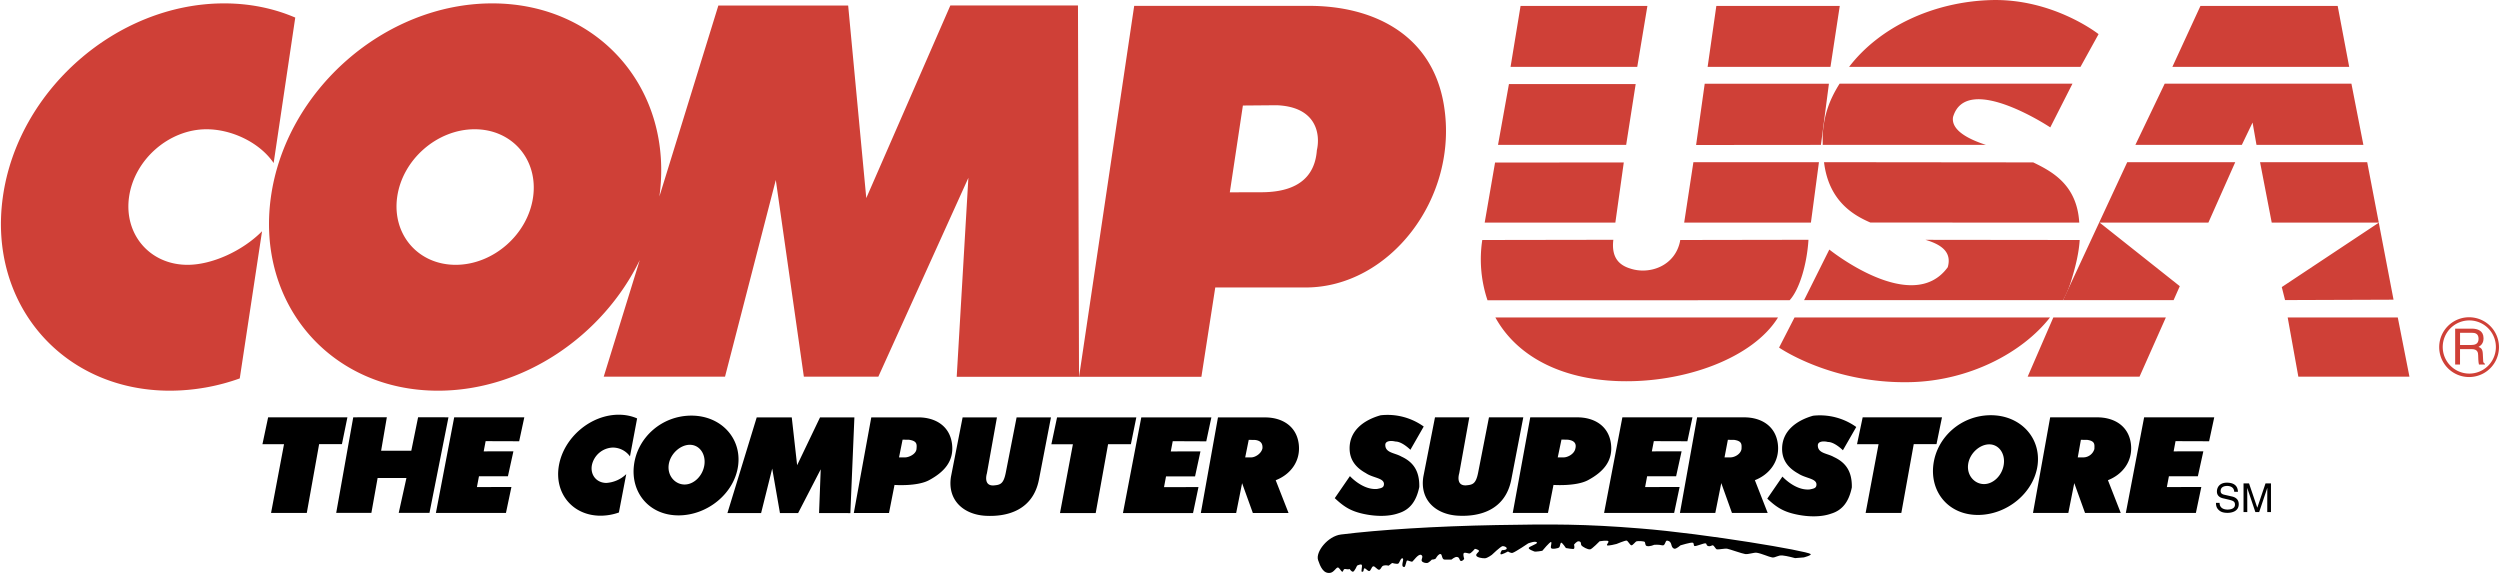 <?xml version="1.0" encoding="UTF-8"?> <svg xmlns="http://www.w3.org/2000/svg" width="2500" height="573" viewBox="0 0 69.363 15.91"><path d="M37.115 15.757c-.049.01-.108.135-.206.149-.189.03-.276-.173-.337-.354-.076-.225.267-.665.635-.711 1.049-.131 2.634-.231 4.322-.262 1.555-.028 2.436-.031 3.985.094 1.86.149 4.644.626 4.733.71.037.036-.188.094-.188.094l-.243.02s-.22-.062-.35-.074c-.128-.012-.197.068-.286.055-.089-.013-.292-.11-.431-.131-.072-.01-.232.049-.317.037-.085-.011-.444-.14-.505-.149-.061-.009-.242.028-.281.019-.038-.009-.075-.102-.112-.112-.031-.008-.064.04-.131.02-.066-.021-.028-.068-.075-.075-.046-.008-.256.084-.3.075-.042-.009-.007-.08-.055-.094-.049-.014-.338.074-.338.074s-.12.106-.168.094c-.128-.033-.036-.2-.205-.225-.053-.007-.049.152-.132.131-.11-.027-.229-.014-.229-.014s-.117.055-.202.033c-.053-.015-.037-.087-.056-.112-.02-.025-.183-.03-.225-.02-.041.012-.11.121-.149.112-.039-.008-.094-.124-.131-.131-.038-.007-.28.094-.28.094s-.244.063-.262.037c-.02-.025.05-.074.037-.112-.014-.037-.244 0-.244 0s-.213.219-.262.225c-.068.01-.215-.072-.243-.112-.027-.039.009-.101-.074-.112-.059-.007-.132.094-.132.094s.024.072 0 .112c-.012.022-.225-.019-.225-.019s-.103-.154-.131-.149c-.027.005-.029.103-.056.131s-.2.059-.225.019c-.023-.039.03-.155 0-.168-.03-.014-.243.243-.243.243s-.182.035-.225.019c-.042-.017-.156-.057-.153-.096.002-.04.238-.11.229-.147-.019-.068-.244.019-.244.019s-.342.232-.43.262c-.049.017-.131-.037-.131-.037s-.188.104-.205.074c-.02-.029.037-.111.037-.111s.114.003.131-.038c.017-.04-.062-.078-.112-.074-.05.003-.3.243-.3.243s-.118.088-.187.094c-.068.005-.228-.021-.244-.075-.016-.055.08-.097.075-.131-.005-.035-.112-.057-.112-.057s-.107.127-.15.131c-.027.004-.101-.032-.148-.019-.049.015 0 .168 0 .168s-.046.07-.094.057-.023-.106-.112-.111c-.054-.005-.149.074-.149.074h-.188c-.085-.001-.062-.15-.115-.155s-.106.081-.128.118c-.02.036-.112.037-.112.037s-.082.089-.131.094c-.049.004-.127-.012-.15-.057-.021-.044.06-.132-.018-.168-.078-.036-.219.176-.243.187-.025.011-.111-.032-.142-.032-.031 0-.043.184-.083.182-.126-.002.027-.248-.057-.242-.052.004-.073.134-.112.148-.038.018-.168-.018-.168-.018l-.094.074s-.092-.021-.149 0c-.059.022-.062.099-.112.113-.051.014-.12-.104-.168-.095-.049.009-.065.129-.112.132-.048.001-.092-.078-.131-.075-.039.002-.003.113-.075.093-.027-.007.02-.146 0-.187s-.131.019-.131.019-.071.161-.112.168c-.041.008-.094-.074-.094-.074s-.037.017-.112 0-.056.08-.094.074c-.036-.008-.081-.124-.128-.117"></path><path fill="#cf4037" d="M41.916 1.857l.278-1.693h3.522l-.282 1.693h-3.518M45.126 4.023h-3.558l.303-1.688h3.519l-.264 1.688M44.826 6.181h-3.628l.288-1.668 3.574-.002-.234 1.67M49.342 8.815c-.693 1.124-2.595 1.828-4.431 1.767-1.618-.054-2.832-.705-3.417-1.768l7.848.001M49.665 8.336l-8.389.001a3.574 3.574 0 0 1-.145-1.673l3.639-.006c-.062.517.185.714.479.801.53.173 1.244-.073 1.377-.778l-.001-.017 3.563-.006c-.043.696-.257 1.391-.523 1.678M50.256 6.181h-3.519l.256-1.678h3.486l-.223 1.678M50.756 2.324l-.222 1.699-3.466.003.239-1.702h3.449M50.799 1.857l.258-1.693H47.63l-.242 1.693h3.411M57.741 1.857l.502-.909S56.973-.057 55.23.003c-1.57.053-3.056.735-3.914 1.854h6.425"></path><path d="M50.583 4.023c.003-.047-.002-.227 0-.276.033-.553.188-.979.469-1.423h6.466l-.616 1.213s-2.331-1.548-2.7-.287c-.054.336.351.591.915.773h-4.534M57.707 6.181l-5.8-.002c-.474-.204-1.157-.599-1.287-1.676l5.808.006c.543.261 1.216.63 1.279 1.672M56.895 8.814l-7.094.001-.429.836s1.447 1.007 3.634.96c1.625-.033 3.113-.805 3.889-1.797M7.25 6.421l-.619 4.086a5.764 5.764 0 0 1-1.939.341C1.714 10.848-.363 8.44.053 5.47.468 2.501 3.22.094 6.197.094c.719 0 1.383.14 1.975.394l-.6 4.038c-.382-.562-1.154-.937-1.864-.937-1.042 0-2.005.842-2.151 1.881-.145 1.041.581 1.883 1.624 1.883.677 0 1.522-.381 2.069-.932M66.551 8.815h-3.057l.296 1.644h3.085l-.324-1.644M60.292 1.857h4.91l-.32-1.693h-3.81l-.78 1.693M65.596 4.023h-2.968l-.109-.62-.298.62h-2.956l.814-1.699h5.185l.332 1.699M56.987 8.814l-.713 1.645h3.106l.731-1.644-3.124-.001M58.273 6.181h3.019l.746-1.678h-2.999l-1.781 3.831h3.068l.172-.388-2.225-1.765M66.027 6.181l-2.697 1.79.091.361 3.012-.011-.731-3.818h-2.975l.324 1.678h2.976" fill="#cf4037"></path><path d="M9.309 14.24l.473-2.653.933-.002-.159.93h.838l.189-.93.843.002-.527 2.653h-.854l.214-.968h-.8l-.173.968h-.977M7.5 14.243l.36-1.909h-.599l.158-.747H9.62l-.152.744h-.633l-.343 1.912H7.5M12.077 14.243l.508-2.656h1.947l-.143.665-.931-.003-.054.284.825-.001-.152.692h-.804l-.057.3.958-.002-.152.721h-1.945"></path><path d="M68.279 9.694h.326c.161 0 .178.096.178.178 0 .038.004.188.022.25h.166V10.1c-.043-.024-.049-.044-.05-.1l-.009-.18c-.006-.14-.062-.164-.119-.188.063-.038.139-.093.139-.24 0-.21-.164-.267-.327-.267h-.461v.996h.135v-.427zm0-.453h.336c.066 0 .179.012.179.166 0 .147-.104.172-.202.172h-.312v-.338" fill="#cf4037"></path><path d="M67.701 9.64a.83.83 0 1 1 1.66-.002.83.83 0 0 1-1.66.002zm.835.733a.738.738 0 1 0 .002-1.476.738.738 0 0 0-.002 1.476" fill="#cf4037"></path><path d="M62.113 13.657c-.004-.089-.032-.255-.31-.255-.193 0-.274.123-.274.247 0 .138.118.175.169.187l.163.038c.131.031.169.058.169.14 0 .114-.13.135-.207.135-.102 0-.22-.042-.22-.186h-.1c0 .074.013.141.08.201.035.032.093.076.24.076.136 0 .312-.052.312-.24 0-.126-.078-.188-.181-.213l-.228-.052c-.046-.012-.094-.033-.094-.101 0-.121.113-.141.182-.141.09 0 .191.039.196.163h.103M63.03 14.219v-.796h-.152l-.227.672h-.002l-.228-.672h-.153v.796h.104s0-.493-.002-.667h.002l.225.667h.105l.225-.669h.002c-.002.176-.002.669-.002.669h.103M20.172 14.245l.813-2.656h.973l.149 1.328.636-1.328h.954l-.112 2.658-.869-.002.046-1.214-.627 1.214h-.505l-.215-1.234-.308 1.234h-.935M17.362 13.165l-.204 1.065a1.528 1.528 0 0 1-.509.089c-.777 0-1.295-.627-1.155-1.402.14-.774.883-1.402 1.659-1.402.188 0 .359.036.511.103l-.198 1.054a.591.591 0 0 0-.478-.245.615.615 0 0 0-.58.491c-.049.271.132.491.403.491a.875.875 0 0 0 .551-.244M41.317 11.587h.953l-.334 1.733c-.164.829-.854 1.035-1.487.998-.608-.036-1.059-.434-.954-1.085l.323-1.646h.953l-.28 1.555s-.11.344.183.335c.186-.016.278-.034.341-.349l.302-1.541M59 14.243l.508-2.656h1.947l-.143.665-.932-.003-.053.284.825-.001-.152.692h-.804l-.057.3.957-.002-.151.721H59M44.513 14.243l.508-2.656h1.946l-.141.665-.932-.003-.055.284.826-.001-.152.692h-.805l-.056.3.958-.002-.152.721h-1.945M31.154 14.245l.509-2.656h1.946l-.142.665-.931-.004-.054.285.824-.002-.15.694h-.806l-.056.299.957-.002-.151.721h-1.946M29.406 14.245l.358-1.909h-.598l.158-.747h2.201l-.151.744h-.633l-.344 1.912h-.991M51.775 14.243l.359-1.909h-.598l.157-.747h2.202l-.152.744h-.632l-.345 1.912h-.991M57.665 12.701l.087-.489.178.002c.223.033.2.133.197.253a.323.323 0 0 1-.298.233l-.164.001zm-.097.713l.299.829h.992l-.356-.91c.398-.155.696-.52.638-1.004-.062-.509-.47-.741-.936-.741h-1.306l-.477 2.655h.981l.165-.829M53.657 12.895c.1-.765.778-1.366 1.595-1.366.815 0 1.396.619 1.298 1.384-.1.765-.843 1.385-1.658 1.385-.817-.001-1.334-.638-1.235-1.403zm1.406.546c.263 0 .509-.246.549-.552.04-.304-.142-.551-.405-.551-.265 0-.547.251-.586.557-.04.305.178.546.442.546M34.548 12.701l.098-.488.177.003c.192.022.211.14.204.233-.03.146-.201.251-.312.251l-.167.001zm-.086.715l.299.829h.991l-.357-.911c.4-.154.698-.519.64-1.003-.062-.509-.472-.741-.936-.741h-1.307l-.476 2.655h.981l.165-.829M47.857 12.701l.093-.489.176.002c.225.033.207.133.203.253-.024.147-.195.233-.308.233l-.164.001zm-.09.713l.297.829h.992l-.356-.91c.398-.155.696-.52.638-1.004-.062-.509-.47-.741-.936-.741h-1.306l-.477 2.655h.982l.166-.829M43.226 12.701l.104-.496.176.004c.198.023.241.122.21.245-.03.154-.214.246-.326.246l-.164.001zm.839.632c.41-.22.698-.52.64-1.004-.062-.509-.47-.741-.936-.741h-1.306l-.486 2.655h.978l.153-.778c0-.001.626.045.957-.132M37.035 13.832l.421-.612s.353.393.757.356c.104-.022.188-.029.188-.137 0-.17-.306-.166-.504-.303-.275-.151-.45-.366-.45-.689.001-.49.389-.783.86-.916a1.722 1.722 0 0 1 1.198.312l-.37.646s-.23-.232-.416-.229c-.121-.031-.281-.022-.281.093 0 .225.263.218.445.323.33.151.508.399.499.846-.083.398-.262.633-.578.729-.275.097-.646.093-1.002.011-.335-.078-.517-.196-.767-.43"></path><path d="M49.044 13.845l.421-.612s.354.394.757.357c.105-.023.188-.03.188-.138 0-.169-.301-.168-.505-.303-.274-.151-.45-.366-.449-.689.002-.49.39-.783.861-.917a1.734 1.734 0 0 1 1.198.313l-.371.646s-.23-.232-.416-.23c-.121-.03-.28-.021-.28.095 0 .225.263.217.444.322.33.152.509.399.5.845-.083.399-.262.634-.578.729-.275.098-.646.094-1.002.012-.335-.077-.518-.195-.768-.43M28.201 11.589h.954l-.335 1.734c-.164.828-.854 1.034-1.487.998-.608-.036-1.059-.435-.954-1.086l.323-1.646h.953l-.279 1.555s-.11.345.181.335c.187-.015.279-.035.342-.349l.302-1.541M24.936 12.701l.099-.493.176.002c.224.034.223.121.211.251-.007.146-.208.239-.32.239l-.166.001zm.834.632c.408-.22.697-.519.638-1.003-.062-.509-.47-.741-.935-.741h-1.307l-.485 2.655h.977l.153-.779c.001 0 .627.047.959-.132M17.578 12.906c.099-.765.777-1.366 1.593-1.366s1.397.62 1.298 1.385-.842 1.385-1.657 1.385c-.817-.001-1.334-.64-1.234-1.404zm1.405.547c.264 0 .509-.247.55-.552.039-.305-.143-.551-.406-.551s-.546.251-.586.556.178.547.442.547"></path><path d="M40.067 2.93C39.743.921 38.053.163 36.332.163h-4.866l-1.531 10.3h3.397l.385-2.481h2.511c2.328 0 4.255-2.482 3.839-5.052zm-3.529 1.241c-.075 1.031-.961 1.167-1.552 1.167l-.865.002.363-2.41.936-.008c1.128.043 1.216.826 1.118 1.249zM26.361.153L24.027 5.5 23.524.153H19.92l-1.637 5.302c.406-2.962-1.668-5.361-4.642-5.361-2.978 0-5.729 2.407-6.145 5.376-.415 2.97 1.662 5.378 4.64 5.378 2.362 0 4.576-1.517 5.601-3.625l-1 3.236h3.368l1.41-5.461.779 5.461h2.068l2.5-5.521-.324 5.524h3.396L29.905.152h-3.544zM14.776 5.47c-.145 1.041-1.108 1.883-2.15 1.883-1.042 0-1.769-.842-1.624-1.883.146-1.039 1.108-1.881 2.151-1.881s1.768.842 1.623 1.881zM50.066 8.334l.701-1.405s2.299 1.852 3.288.491c.118-.41-.159-.626-.618-.761l4.282.005c-.022.342-.104.71-.245 1.159a2.68 2.68 0 0 1-.216.511h-7.192" fill="#cf4037"></path></svg> 